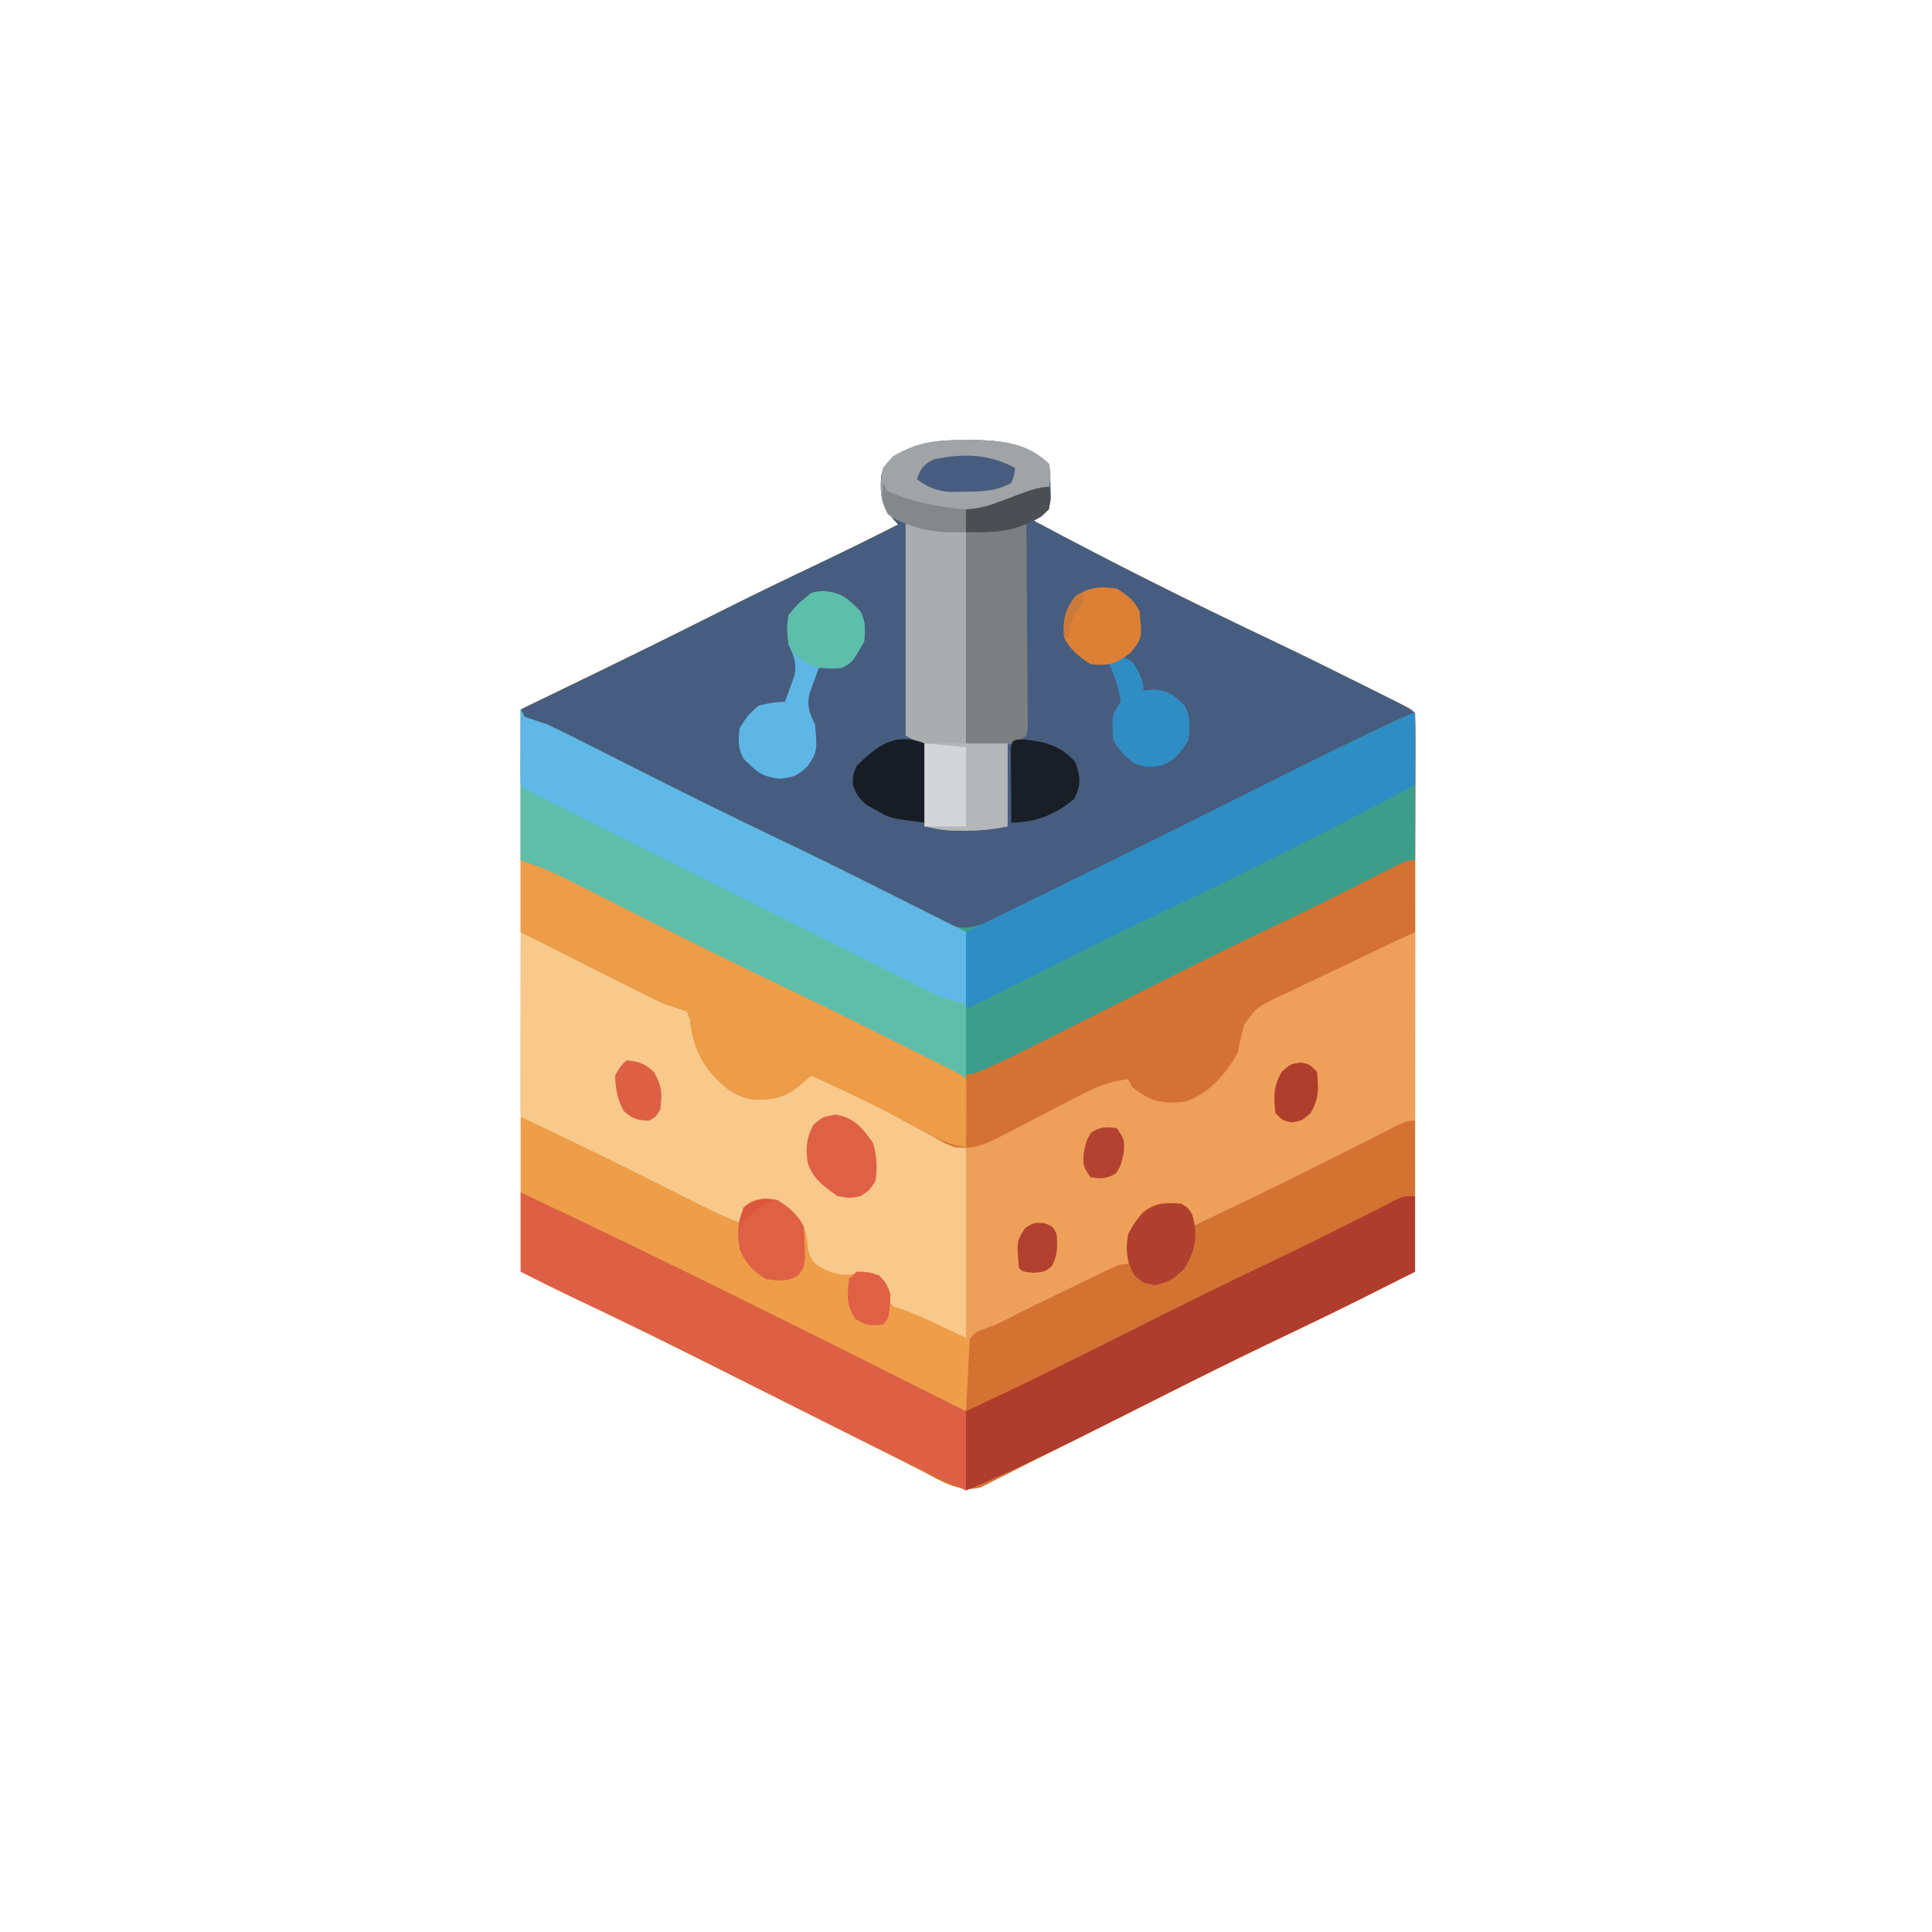 <?xml version="1.0" encoding="UTF-8"?>
<svg version="1.1" xmlns="http://www.w3.org/2000/svg" width="512" height="512">
<path d="M0 0 C0.888 0 1.776 0 2.691 0 C10.015 0.128 16.863 0.988 22.25 6.375 C22.586 9.09 22.586 9.09 22.625 12.312 C22.653 13.373 22.682 14.434 22.711 15.527 C22.25 18.375 22.25 18.375 20.227 20.254 C19.574 20.624 18.922 20.994 18.25 21.375 C39.086 32.528 60.227 43.095 81.58 53.22 C89.641 57.055 97.638 61.012 105.625 65 C106.566 65.469 106.566 65.469 107.526 65.947 C109.297 66.829 111.067 67.715 112.836 68.602 C113.857 69.113 114.879 69.624 115.931 70.151 C118.25 71.375 118.25 71.375 119.25 72.375 C119.347 74.286 119.372 76.201 119.37 78.114 C119.372 79.984 119.372 79.984 119.374 81.892 C119.371 83.286 119.367 84.68 119.364 86.074 C119.363 87.533 119.363 88.991 119.364 90.449 C119.364 94.42 119.358 98.391 119.351 102.362 C119.345 106.507 119.345 110.653 119.343 114.798 C119.34 122.653 119.332 130.508 119.322 138.364 C119.311 147.304 119.305 156.245 119.3 165.185 C119.29 183.582 119.272 201.978 119.25 220.375 C115.485 222.265 111.718 224.153 107.951 226.04 C106.9 226.567 105.85 227.095 104.767 227.638 C97.891 231.082 90.982 234.444 84.031 237.734 C75.4 241.838 66.825 246.045 58.281 250.328 C57.687 250.626 57.093 250.924 56.48 251.231 C52.235 253.359 47.993 255.492 43.75 257.625 C35.567 261.74 27.379 265.843 19.174 269.915 C16.575 271.213 13.989 272.533 11.406 273.861 C10.073 274.528 8.74 275.194 7.406 275.859 C5.795 276.683 5.795 276.683 4.15 277.522 C-1.675 279.235 -7.247 275.265 -12.41 272.651 C-13.526 272.091 -13.526 272.091 -14.665 271.521 C-17.121 270.29 -19.574 269.053 -22.027 267.816 C-23.757 266.948 -25.487 266.081 -27.217 265.214 C-31.782 262.925 -36.344 260.631 -40.906 258.336 C-49.007 254.262 -57.11 250.194 -65.215 246.129 C-66.081 245.694 -66.947 245.26 -67.84 244.812 C-79.564 238.932 -91.321 233.139 -103.186 227.547 C-108.072 225.222 -112.91 222.795 -117.75 220.375 C-117.75 171.205 -117.75 122.035 -117.75 71.375 C-106.2 65.765 -94.65 60.155 -82.75 54.375 C-71.985 48.993 -71.985 48.993 -61.227 43.598 C-54.039 40.004 -46.794 36.536 -39.536 33.089 C-32.224 29.614 -24.968 26.041 -17.75 22.375 C-18.721 21.292 -18.721 21.292 -19.711 20.188 C-22.391 16.491 -22.451 14.192 -22.266 9.75 C-21.75 7.375 -21.75 7.375 -19.125 4.375 C-12.755 0.6 -7.248 -0.012 0 0 Z " fill="#EEA05A" transform="translate(255.75,116.625)"/>
<path d="M0 0 C0.888 0 1.776 0 2.691 0 C10.015 0.128 16.863 0.988 22.25 6.375 C22.586 9.09 22.586 9.09 22.625 12.312 C22.653 13.373 22.682 14.434 22.711 15.527 C22.25 18.375 22.25 18.375 20.227 20.254 C19.574 20.624 18.922 20.994 18.25 21.375 C39.086 32.528 60.227 43.095 81.58 53.22 C89.641 57.055 97.638 61.012 105.625 65 C106.566 65.469 106.566 65.469 107.526 65.947 C109.297 66.829 111.067 67.715 112.836 68.602 C113.857 69.113 114.879 69.624 115.931 70.151 C118.25 71.375 118.25 71.375 119.25 72.375 C119.339 75.259 119.365 78.12 119.348 81.004 C119.346 82.3 119.346 82.3 119.343 83.623 C119.338 86.394 119.325 89.166 119.312 91.938 C119.307 93.812 119.303 95.686 119.299 97.561 C119.288 102.165 119.271 106.77 119.25 111.375 C113.691 114.167 108.131 116.956 102.569 119.743 C100.689 120.686 98.809 121.629 96.929 122.573 C86.659 127.732 76.363 132.824 65.98 137.754 C57.682 141.696 49.446 145.748 41.242 149.883 C40.162 150.427 39.082 150.971 37.97 151.531 C33.553 153.757 29.138 155.987 24.726 158.223 C21.442 159.886 18.155 161.541 14.867 163.195 C13.374 163.956 13.374 163.956 11.85 164.732 C10.923 165.197 9.997 165.662 9.042 166.141 C8.235 166.55 7.427 166.959 6.595 167.38 C3.233 168.807 0.635 169.804 -2.943 168.696 C-3.68 168.318 -4.416 167.941 -5.175 167.552 C-6.022 167.127 -6.868 166.702 -7.74 166.264 C-8.648 165.79 -9.556 165.316 -10.492 164.828 C-11.452 164.342 -12.411 163.856 -13.399 163.356 C-16.481 161.792 -19.553 160.209 -22.625 158.625 C-26.62 156.584 -30.619 154.55 -34.617 152.516 C-36.126 151.745 -36.126 151.745 -37.666 150.959 C-45.388 147.03 -53.181 143.268 -61.01 139.555 C-72.485 134.099 -83.832 128.388 -95.188 122.688 C-97.395 121.581 -99.603 120.475 -101.811 119.369 C-107.125 116.707 -112.437 114.041 -117.75 111.375 C-117.75 98.175 -117.75 84.975 -117.75 71.375 C-112.552 68.859 -107.355 66.343 -102 63.75 C-89.482 57.68 -77.01 51.531 -64.581 45.281 C-56.279 41.115 -47.925 37.073 -39.536 33.089 C-32.224 29.614 -24.968 26.041 -17.75 22.375 C-18.721 21.292 -18.721 21.292 -19.711 20.188 C-22.391 16.491 -22.451 14.192 -22.266 9.75 C-21.75 7.375 -21.75 7.375 -19.125 4.375 C-12.755 0.6 -7.248 -0.012 0 0 Z " fill="#465D7F" transform="translate(255.75,116.625)"/>
<path d="M0 0 C0.33 0.66 0.66 1.32 1 2 C2.999 2.668 5 3.334 7 4 C10.472 5.594 13.87 7.331 17.277 9.059 C18.28 9.562 19.282 10.066 20.315 10.585 C23.524 12.199 26.731 13.818 29.938 15.438 C34.112 17.543 38.288 19.646 42.465 21.746 C43.507 22.27 44.549 22.794 45.623 23.334 C53.592 27.327 61.622 31.183 69.675 35.002 C75.953 37.991 82.166 41.085 88.348 44.266 C89.16 44.681 89.971 45.097 90.808 45.526 C94.068 47.196 97.328 48.867 100.575 50.562 C103.013 51.832 105.46 53.082 107.91 54.328 C108.638 54.714 109.366 55.101 110.116 55.499 C114.503 57.704 117.135 58.576 122 57 C125.028 55.747 127.952 54.326 130.883 52.863 C131.754 52.436 132.625 52.009 133.522 51.569 C136.394 50.158 139.259 48.735 142.125 47.312 C144.135 46.322 146.145 45.332 148.155 44.343 C164.115 36.475 180.023 28.504 195.928 20.528 C205.606 15.677 215.295 10.857 225.062 6.188 C225.966 5.755 226.869 5.323 227.8 4.878 C230.856 3.43 233.788 2.071 237 1 C237 13.87 237 26.74 237 40 C231.441 42.791 225.881 45.581 220.319 48.368 C218.439 49.311 216.559 50.254 214.679 51.198 C204.409 56.357 194.113 61.449 183.73 66.379 C175.432 70.321 167.196 74.373 158.992 78.508 C157.912 79.052 156.832 79.596 155.72 80.156 C151.303 82.382 146.888 84.612 142.476 86.848 C139.192 88.511 135.905 90.166 132.617 91.82 C131.124 92.581 131.124 92.581 129.6 93.357 C128.673 93.822 127.747 94.287 126.792 94.766 C125.985 95.175 125.177 95.584 124.345 96.005 C120.983 97.432 118.385 98.429 114.807 97.321 C114.07 96.943 113.334 96.566 112.575 96.177 C111.728 95.752 110.882 95.327 110.01 94.889 C109.102 94.415 108.194 93.941 107.258 93.453 C106.298 92.967 105.339 92.481 104.351 91.981 C101.269 90.417 98.197 88.834 95.125 87.25 C91.13 85.209 87.131 83.175 83.133 81.141 C82.127 80.627 81.12 80.113 80.084 79.584 C72.362 75.655 64.569 71.893 56.74 68.18 C45.265 62.724 33.918 57.013 22.562 51.312 C20.355 50.206 18.147 49.1 15.939 47.994 C10.625 45.332 5.313 42.666 0 40 C0 26.8 0 13.6 0 0 Z " fill="#3C9E8A" transform="translate(138,188)"/>
<path d="M0 0 C0 13.2 0 26.4 0 40 C-3.486 41.753 -6.971 43.506 -10.562 45.312 C-11.606 45.839 -12.65 46.365 -13.725 46.907 C-19.686 49.896 -25.677 52.807 -31.7 55.669 C-41.507 60.33 -51.261 65.087 -60.969 69.953 C-61.562 70.251 -62.155 70.548 -62.767 70.854 C-67.013 72.983 -71.256 75.116 -75.5 77.25 C-83.683 81.365 -91.871 85.468 -100.076 89.54 C-102.675 90.838 -105.261 92.158 -107.844 93.486 C-109.177 94.153 -110.51 94.819 -111.844 95.484 C-112.918 96.033 -113.993 96.582 -115.1 97.147 C-120.925 98.86 -126.497 94.89 -131.66 92.276 C-132.404 91.903 -133.148 91.53 -133.915 91.146 C-136.371 89.915 -138.824 88.678 -141.277 87.441 C-143.007 86.573 -144.737 85.706 -146.467 84.839 C-151.032 82.55 -155.594 80.256 -160.156 77.961 C-168.257 73.887 -176.36 69.819 -184.465 65.754 C-185.331 65.319 -186.197 64.885 -187.09 64.437 C-198.814 58.557 -210.571 52.764 -222.436 47.172 C-227.331 44.861 -232.165 42.435 -237 40 C-237 33.07 -237 26.14 -237 19 C-197.329 37.649 -158.181 57.349 -119 77 C-119.093 75.759 -119.186 74.517 -119.281 73.238 C-119.461 69.921 -119.546 66.629 -119.465 63.307 C-119.44 62.183 -119.44 62.183 -119.415 61.035 C-118.898 58.5 -118.009 57.549 -116.055 55.895 C-114.386 55.223 -112.697 54.599 -111 54 C-109.054 53.069 -107.138 52.086 -105.217 51.103 C-102.301 49.621 -99.355 48.205 -96.407 46.787 C-94.107 45.679 -91.811 44.562 -89.516 43.443 C-88.055 42.736 -86.594 42.03 -85.133 41.324 C-84.446 40.99 -83.76 40.656 -83.053 40.311 C-78.23 38 -78.23 38 -76 38 C-76.082 36.804 -76.165 35.608 -76.25 34.375 C-76.258 29.903 -74.887 27.464 -72 24 C-68.305 21.537 -66.367 21.61 -62 22 C-60.062 23.312 -60.062 23.312 -59 25 C-59 25.99 -59 26.98 -59 28 C-47.712 22.646 -36.448 17.252 -25.285 11.641 C-24.559 11.276 -23.833 10.911 -23.084 10.535 C-19.483 8.724 -15.884 6.906 -12.289 5.082 C-10.965 4.414 -9.641 3.746 -8.316 3.078 C-7.145 2.484 -5.974 1.89 -4.768 1.278 C-2 0 -2 0 0 0 Z " fill="#D47232" transform="translate(375,297)"/>
<path d="M0 0 C7.803 2.405 15.069 6.027 22.413 9.554 C24.173 10.39 25.941 11.209 27.717 12.011 C43.325 19.076 43.325 19.076 46.208 24.409 C47.41 27.598 48.217 30.692 49 34 C51.364 38.076 54.616 41.246 59 43 C63.656 43.554 67.621 43.616 71.938 41.688 C73.747 40.207 75.363 38.665 77 37 C88.883 42.6 100.718 48.213 112.234 54.539 C114.971 56.081 114.971 56.081 118 57 C118 73.83 118 90.66 118 108 C113.436 106.479 109.142 104.86 104.812 102.812 C103.889 102.413 103.889 102.413 102.947 102.006 C97.786 99.54 96.915 97.062 95 92 C92.009 90.982 90.125 90.635 87.098 91.617 C83.469 92.279 81.052 90.521 77.98 88.727 C75.078 86.197 74.862 83.859 74.387 80.156 C73.821 77.003 72.224 75.224 70 73 C67.201 71.601 65.095 71.747 62 72 C59.963 73.545 59.139 74.721 58 77 C50.827 74.813 44.34 71.875 37.656 68.492 C36.081 67.703 36.081 67.703 34.474 66.898 C32.27 65.793 30.069 64.685 27.868 63.575 C24.486 61.868 21.099 60.169 17.711 58.473 C15.567 57.396 13.424 56.32 11.281 55.242 C10.265 54.732 9.248 54.221 8.201 53.696 C7.269 53.225 6.337 52.754 5.377 52.269 C4.554 51.854 3.73 51.439 2.882 51.011 C1 50 1 50 0 49 C-0.093 47.465 -0.117 45.926 -0.114 44.388 C-0.113 43.407 -0.113 42.427 -0.113 41.416 C-0.108 40.349 -0.103 39.283 -0.098 38.184 C-0.096 37.097 -0.095 36.011 -0.093 34.892 C-0.088 31.407 -0.075 27.922 -0.062 24.438 C-0.057 22.081 -0.053 19.725 -0.049 17.369 C-0.038 11.579 -0.021 5.79 0 0 Z " fill="#F8C98B" transform="translate(138,247)"/>
<path d="M0 0 C3.977 1.326 7.248 2.501 10.906 4.347 C12.296 5.045 12.296 5.045 13.713 5.756 C14.704 6.258 15.694 6.76 16.715 7.277 C17.762 7.803 18.808 8.329 19.887 8.871 C23.239 10.556 26.588 12.246 29.938 13.938 C34.299 16.137 38.663 18.334 43.027 20.527 C44.112 21.073 45.198 21.619 46.315 22.181 C54.407 26.236 62.56 30.146 70.74 34.019 C76.982 36.99 83.129 40.109 89.242 43.336 C90.858 44.18 92.474 45.024 94.09 45.867 C96.518 47.134 98.94 48.41 101.349 49.713 C103.758 51.011 106.185 52.27 108.617 53.523 C109.33 53.92 110.042 54.317 110.777 54.725 C114.566 56.632 117.074 57.372 121.199 56.122 C122.818 55.458 124.417 54.745 126 54 C126.971 53.548 127.942 53.095 128.943 52.629 C132.384 50.975 135.791 49.26 139.195 47.531 C140.472 46.889 141.75 46.247 143.027 45.605 C146.384 43.918 149.738 42.224 153.091 40.528 C159.039 37.521 164.992 34.526 170.945 31.531 C171.59 31.206 172.236 30.882 172.9 30.547 C182.335 25.799 191.819 21.167 201.362 16.639 C209.884 12.595 218.301 8.366 226.705 4.084 C228.299 3.279 228.299 3.279 229.926 2.457 C230.858 1.982 231.791 1.508 232.751 1.019 C235 0 235 0 237 0 C237 6.27 237 12.54 237 19 C235.683 19.614 234.366 20.228 233.009 20.861 C228.111 23.156 223.236 25.496 218.366 27.85 C216.258 28.861 214.145 29.86 212.025 30.846 C208.973 32.269 205.945 33.735 202.918 35.211 C201.971 35.641 201.024 36.07 200.048 36.513 C194.983 39.02 194.983 39.02 191.772 43.497 C191.032 45.989 190.509 48.454 190 51 C186.841 56.713 182.301 61.9 176 64 C169.882 64.501 166.905 64.068 162 60 C161.67 59.34 161.34 58.68 161 58 C155.699 58.552 151.818 60.37 147.188 62.816 C145.685 63.588 144.182 64.36 142.68 65.131 C140.334 66.347 137.991 67.567 135.649 68.792 C133.376 69.977 131.095 71.147 128.812 72.316 C128.119 72.685 127.425 73.054 126.71 73.434 C122.653 75.503 119.66 76.605 115 76 C112.661 75.117 112.661 75.117 110.418 73.875 C109.576 73.419 108.734 72.963 107.866 72.493 C106.982 72.001 106.098 71.508 105.188 71 C103.325 69.991 101.46 68.984 99.594 67.98 C98.662 67.478 97.73 66.976 96.77 66.458 C92.635 64.281 88.426 62.279 84.188 60.312 C83.459 59.974 82.73 59.636 81.979 59.287 C80.321 58.521 78.661 57.76 77 57 C76.051 57.804 75.103 58.609 74.125 59.438 C70.001 62.934 67.062 63.472 61.668 63.402 C56.252 62.586 52.85 59.246 49.465 55.137 C46.525 50.86 45.342 47.038 44.848 41.883 C44.568 41.261 44.288 40.64 44 40 C42.003 39.324 40.002 38.66 38 38 C34.99 36.637 32.049 35.141 29.102 33.648 C28.267 33.23 27.432 32.811 26.571 32.379 C23.921 31.048 21.273 29.712 18.625 28.375 C16.822 27.468 15.018 26.562 13.215 25.656 C8.807 23.442 4.404 21.221 0 19 C0 12.73 0 6.46 0 0 Z " fill="#D37233" transform="translate(138,228)"/>
<path d="M0 0 C0.33 0.66 0.66 1.32 1 2 C2.999 2.668 5 3.334 7 4 C10.472 5.594 13.87 7.331 17.277 9.059 C18.28 9.562 19.282 10.066 20.315 10.585 C23.524 12.199 26.731 13.818 29.938 15.438 C43.094 22.075 56.269 28.649 69.58 34.973 C79.601 39.742 89.521 44.705 99.438 49.688 C101.26 50.601 103.082 51.515 104.904 52.428 C109.271 54.616 113.635 56.808 118 59 C118 71.87 118 84.74 118 98 C105.909 92.345 93.928 86.514 82.017 80.49 C74.788 76.848 67.509 73.324 60.199 69.848 C47.57 63.835 35.063 57.588 22.562 51.312 C20.355 50.206 18.147 49.1 15.939 47.994 C10.625 45.332 5.313 42.666 0 40 C0 26.8 0 13.6 0 0 Z " fill="#5FBEAA" transform="translate(138,188)"/>
<path d="M0 0 C3.977 1.326 7.248 2.501 10.906 4.347 C12.296 5.045 12.296 5.045 13.713 5.756 C14.704 6.258 15.694 6.76 16.715 7.277 C17.762 7.803 18.808 8.329 19.887 8.871 C23.239 10.556 26.588 12.246 29.938 13.938 C43.469 20.761 57.015 27.533 70.704 34.037 C79.493 38.218 88.214 42.531 96.916 46.893 C99.451 48.163 101.989 49.429 104.527 50.695 C106.151 51.508 107.775 52.32 109.398 53.133 C110.152 53.509 110.906 53.885 111.683 54.272 C116.885 56.885 116.885 56.885 118 58 C118.086 59.343 118.107 60.69 118.098 62.035 C118.093 63.248 118.093 63.248 118.088 64.486 C118.075 65.762 118.075 65.762 118.062 67.062 C118.058 67.917 118.053 68.771 118.049 69.65 C118.037 71.767 118.019 73.883 118 76 C112.813 75.429 108.745 72.901 104.25 70.438 C95.31 65.626 86.227 61.23 77 57 C76.051 57.804 75.103 58.609 74.125 59.438 C70.001 62.934 67.062 63.472 61.668 63.402 C56.252 62.586 52.85 59.246 49.465 55.137 C46.525 50.86 45.342 47.038 44.848 41.883 C44.568 41.261 44.288 40.64 44 40 C42.003 39.324 40.002 38.66 38 38 C34.99 36.637 32.049 35.141 29.102 33.648 C28.267 33.23 27.432 32.811 26.571 32.379 C23.921 31.048 21.273 29.712 18.625 28.375 C16.822 27.468 15.018 26.562 13.215 25.656 C8.807 23.442 4.404 21.221 0 19 C0 12.73 0 6.46 0 0 Z " fill="#ED9D47" transform="translate(138,228)"/>
<path d="M0 0 C13.939 6.497 27.7 13.311 41.431 20.234 C42.157 20.599 42.882 20.964 43.63 21.34 C44.999 22.029 46.368 22.719 47.735 23.411 C51.104 25.105 54.473 26.664 58 28 C58.289 27.196 58.578 26.391 58.875 25.562 C60 23 60 23 62 22 C66.179 21.43 67.694 21.794 71.25 24.188 C74.747 27.764 75.922 30.082 76.125 35.062 C77.13 38.436 77.614 38.771 80.562 40.438 C83.756 41.853 85.827 42.123 89.25 41.5 C93 41 93 41 95.438 42.625 C97.101 45.154 97.668 47.01 98 50 C98.828 50.255 99.655 50.51 100.508 50.773 C104.435 52.153 108.123 53.836 111.875 55.625 C114.226 56.739 116.578 57.852 119 59 C118.67 65.27 118.34 71.54 118 78 C113.298 76.433 109.092 74.681 104.707 72.459 C104.002 72.106 103.297 71.753 102.57 71.389 C100.244 70.222 97.921 69.051 95.598 67.879 C93.958 67.056 92.317 66.233 90.677 65.411 C86.349 63.24 82.023 61.065 77.698 58.888 C70.021 55.026 62.341 51.17 54.66 47.316 C53.427 46.698 53.427 46.698 52.169 46.066 C41.46 40.694 30.727 35.386 19.886 30.283 C13.113 27.093 6.545 23.636 0 20 C0 13.4 0 6.8 0 0 Z " fill="#EE9E48" transform="translate(138,296)"/>
<path d="M0 0 C39.671 18.649 78.818 38.351 118 58 C118 64.93 118 71.86 118 79 C106.418 73.598 94.94 68.014 83.516 62.289 C82.823 61.942 82.13 61.595 81.416 61.237 C75.631 58.338 69.849 55.433 64.067 52.528 C59.051 50.009 54.034 47.491 49.016 44.977 C48.321 44.629 47.627 44.281 46.912 43.922 C36.278 38.598 25.591 33.394 14.839 28.31 C9.854 25.948 4.926 23.481 0 21 C0 14.07 0 7.14 0 0 Z " fill="#DD6045" transform="translate(138,316)"/>
<path d="M0 0 C0 6.6 0 13.2 0 20 C-3.519 21.774 -7.041 23.544 -10.562 25.312 C-11.514 25.793 -12.466 26.273 -13.447 26.768 C-19.501 29.804 -25.585 32.763 -31.703 35.669 C-41.501 40.324 -51.24 45.083 -60.934 49.953 C-61.526 50.251 -62.118 50.548 -62.728 50.854 C-68.198 53.602 -73.665 56.356 -79.131 59.113 C-92.287 65.749 -105.413 72.285 -119 78 C-119 71.07 -119 64.14 -119 57 C-116.071 55.618 -113.142 54.236 -110.125 52.812 C-98.334 47.207 -86.668 41.356 -75 35.5 C-62.924 29.44 -50.843 23.411 -38.627 17.635 C-30.218 13.653 -21.901 9.493 -13.59 5.312 C-12.395 4.713 -12.395 4.713 -11.175 4.102 C-9.296 3.15 -7.43 2.171 -5.566 1.188 C-3 0 -3 0 0 0 Z " fill="#AE3D2D" transform="translate(375,317)"/>
<path d="M0 0 C0 6.27 0 12.54 0 19 C-22.628 31.094 -45.584 42.628 -68.791 53.573 C-80.913 59.327 -92.875 65.415 -104.86 71.449 C-105.72 71.881 -106.579 72.312 -107.465 72.757 C-109.103 73.58 -110.739 74.405 -112.375 75.232 C-117.888 78 -117.888 78 -119 78 C-119 71.4 -119 64.8 -119 58 C-117.675 57.353 -116.35 56.705 -114.985 56.038 C-108.697 52.965 -102.411 49.89 -96.125 46.812 C-94.978 46.251 -93.83 45.689 -92.648 45.11 C-75.935 36.925 -59.264 28.66 -42.632 20.311 C-30.045 13.995 -17.421 7.775 -4.672 1.79 C-0.884 0 -0.884 0 0 0 Z " fill="#2E8DC4" transform="translate(375,189)"/>
<path d="M0 0 C0.33 0.66 0.66 1.32 1 2 C2.999 2.668 5 3.334 7 4 C10.472 5.594 13.87 7.331 17.277 9.059 C18.28 9.562 19.282 10.066 20.315 10.585 C23.524 12.199 26.731 13.818 29.938 15.438 C43.094 22.075 56.269 28.649 69.58 34.973 C79.601 39.742 89.521 44.705 99.438 49.688 C101.26 50.601 103.082 51.515 104.904 52.428 C109.271 54.616 113.635 56.808 118 59 C118 65.27 118 71.54 118 78 C114.008 77.202 111.657 76.516 108.154 74.76 C107.206 74.289 106.258 73.818 105.281 73.333 C104.254 72.814 103.226 72.296 102.167 71.762 C101.075 71.217 99.984 70.672 98.859 70.111 C95.874 68.62 92.891 67.123 89.91 65.624 C86.789 64.056 83.666 62.494 80.542 60.932 C75.302 58.31 70.063 55.683 64.826 53.054 C58.098 49.675 51.365 46.304 44.632 42.935 C38.847 40.04 33.064 37.142 27.281 34.244 C25.419 33.311 23.557 32.379 21.695 31.446 C18.234 29.713 14.774 27.976 11.315 26.238 C10.28 25.72 9.244 25.201 8.177 24.667 C7.24 24.196 6.303 23.725 5.339 23.24 C4.52 22.829 3.702 22.418 2.858 21.995 C1 21 1 21 0 20 C-0.087 18.511 -0.107 17.019 -0.098 15.527 C-0.094 14.628 -0.091 13.729 -0.088 12.803 C-0.08 11.857 -0.071 10.912 -0.062 9.938 C-0.058 8.988 -0.053 8.039 -0.049 7.061 C-0.037 4.707 -0.021 2.354 0 0 Z " fill="#5FB8E6" transform="translate(138,188)"/>
<path d="M0 0 C0.888 0 1.776 0 2.691 0 C10.015 0.128 16.863 0.988 22.25 6.375 C22.75 9.25 22.75 9.25 22.25 12.375 C15.512 18.291 9.013 18.375 0.25 18.375 C0.25 39.165 0.25 59.955 0.25 81.375 C5.695 80.88 5.695 80.88 11.25 80.375 C11.25 87.635 11.25 94.895 11.25 102.375 C7.305 103.164 4.207 103.51 0.25 103.5 C-0.761 103.503 -1.771 103.505 -2.812 103.508 C-5.75 103.375 -5.75 103.375 -10.75 102.375 C-11.08 95.115 -11.41 87.855 -11.75 80.375 C-13.07 79.715 -14.39 79.055 -15.75 78.375 C-15.75 59.565 -15.75 40.755 -15.75 21.375 C-17.07 20.715 -18.39 20.055 -19.75 19.375 C-22.211 16.914 -22.127 15.968 -22.25 12.562 C-22.166 8.406 -21.996 7.656 -19.125 4.375 C-12.755 0.6 -7.248 -0.012 0 0 Z " fill="#A9ADB0" transform="translate(255.75,116.625)"/>
<path d="M0 0 C0.069 7.267 0.123 14.534 0.155 21.801 C0.171 25.175 0.192 28.549 0.226 31.923 C0.263 35.801 0.28 39.677 0.293 43.555 C0.308 44.769 0.324 45.984 0.34 47.235 C0.34 48.356 0.34 49.477 0.341 50.632 C0.347 51.623 0.354 52.613 0.361 53.634 C0.242 54.414 0.123 55.195 0 56 C-5.424 59.616 -9.246 59 -16 59 C-16 40.19 -16 21.38 -16 2 C-3 0 -3 0 0 0 Z " fill="#7C7E80" transform="translate(272,139)"/>
<path d="M0 0 C0.888 0 1.776 0 2.691 0 C10.015 0.128 16.863 0.988 22.25 6.375 C22.75 9.25 22.75 9.25 22.25 12.375 C15.763 18.071 8.498 18.712 0.25 18.375 C0.25 20.355 0.25 22.335 0.25 24.375 C-7.208 24.789 -13.88 23.679 -20.375 19.812 C-22.641 15.796 -22.707 11.846 -21.75 7.375 C-15.775 0.546 -8.533 -0.014 0 0 Z " fill="#A1A4A7" transform="translate(255.75,116.625)"/>
<path d="M0 0 C4.995 0.491 6.318 1.881 9.812 5.375 C11.246 8.241 11.119 10.188 10.812 13.375 C7.655 18.954 7.655 18.954 4.812 20.375 C2.813 20.415 0.812 20.418 -1.188 20.375 C-1.721 21.787 -2.239 23.205 -2.75 24.625 C-3.04 25.414 -3.33 26.203 -3.629 27.016 C-4.42 30.359 -3.692 32.366 -2.188 35.375 C-1.606 42.465 -1.606 42.465 -4.062 46.312 C-6.756 48.927 -7.672 49.316 -11.438 49.75 C-16.38 49.256 -17.726 47.837 -21.188 44.375 C-22.639 41.472 -22.56 39.602 -22.188 36.375 C-20.125 33.062 -20.125 33.062 -17.188 30.375 C-13.375 29.5 -13.375 29.5 -10.188 29.375 C-9.654 27.963 -9.136 26.545 -8.625 25.125 C-8.335 24.336 -8.045 23.547 -7.746 22.734 C-6.955 19.391 -7.683 17.384 -9.188 14.375 C-9.694 9.221 -9.694 9.221 -9.188 6.375 C-6.75 3.438 -6.75 3.438 -4.188 1.375 C-3.188 0.375 -3.188 0.375 0 0 Z " fill="#5EB6E5" transform="translate(218.188,156.625)"/>
<path d="M0 0 C7.26 0 14.52 0 22 0 C22 7.26 22 14.52 22 22 C18.055 22.789 14.957 23.135 11 23.125 C9.989 23.128 8.979 23.13 7.938 23.133 C5 23 5 23 0 22 C0 14.74 0 7.48 0 0 Z " fill="#B4B6B8" transform="translate(245,197)"/>
<path d="M0 0 C3 1 3 1 4.688 3.938 C6 7 6 7 6 9 C6.887 8.918 7.774 8.835 8.688 8.75 C12.725 9.055 14.139 10.22 17 13 C18.575 16.149 18.348 18.52 18 22 C16.099 25.207 14.632 27.34 11.098 28.77 C8.047 29.396 5.96 29.53 3.188 28 C0.995 26.229 -0.733 24.534 -2 22 C-2.353 15.529 -2.353 15.529 0 12 C-0.378 8.41 -1.584 5.303 -3 2 C-2.01 1.34 -1.02 0.68 0 0 Z " fill="#2F8DC4" transform="translate(297,174)"/>
<path d="M0 0 C2.81 1.794 4.509 3.019 6 6 C6.702 13.132 6.702 13.132 3.625 16.938 C-0.154 19.907 -2.174 20.557 -7 20 C-9.929 18.187 -12.436 16.127 -14 13 C-14.414 8.346 -13.811 5.748 -11 2 C-7.315 -0.457 -4.28 -0.701 0 0 Z " fill="#DC8036" transform="translate(296,156)"/>
<path d="M0 0 C4.995 0.491 6.318 1.881 9.812 5.375 C11.246 8.241 11.119 10.188 10.812 13.375 C7.655 18.954 7.655 18.954 4.812 20.375 C-0.879 20.922 -3.749 19.968 -8.188 16.375 C-9.795 13.16 -9.807 9.851 -9.188 6.375 C-6.75 3.438 -6.75 3.438 -4.188 1.375 C-3.188 0.375 -3.188 0.375 0 0 Z " fill="#5DBEAA" transform="translate(218.188,156.625)"/>
<path d="M0 0 C0 6.93 0 13.86 0 21 C-9.088 19.864 -9.088 19.864 -12.875 17.688 C-13.615 17.279 -14.355 16.87 -15.117 16.449 C-17.262 14.798 -18.058 13.519 -19 11 C-19 8.562 -19 8.562 -18 6 C-12.524 0.524 -7.651 -3.06 0 0 Z " fill="#181D25" transform="translate(245,197)"/>
<path d="M0 0 C5.739 0.447 10.285 1.575 14.18 6.055 C15.537 10.056 15.726 11.935 13.867 15.742 C9.061 19.877 3.509 22.055 -2.82 22.055 C-2.849 18.576 -2.867 15.096 -2.883 11.617 C-2.891 10.624 -2.9 9.631 -2.908 8.607 C-2.911 7.663 -2.915 6.719 -2.918 5.746 C-2.923 4.872 -2.928 3.997 -2.934 3.096 C-2.788 0.482 -2.634 0.079 0 0 Z " fill="#191E27" transform="translate(270.82,195.945)"/>
<path d="M0 0 C5.089 0.893 6.942 3.388 9.875 7.438 C10.95 10.859 11.143 14.082 10.562 17.625 C8.938 20.125 8.938 20.125 6.562 21.625 C3.688 22.188 3.688 22.188 0.562 21.625 C-3.001 19.158 -6.184 16.887 -7.438 12.625 C-7.881 8.563 -7.805 6.317 -5.875 2.688 C-3.438 0.625 -3.438 0.625 0 0 Z " fill="#DF6145" transform="translate(221.438,295.375)"/>
<path d="M0 0 C1.875 1.062 1.875 1.062 3 3 C4.51 8.609 3.848 11.969 1 17 C-1.69 19.835 -3.216 20.856 -7.062 21.562 C-10 21 -10 21 -12.375 19 C-14.406 15.25 -14.817 12.132 -14 8 C-10.482 1.449 -7.478 -0.668 0 0 Z " fill="#AF3F2E" transform="translate(313,319)"/>
<path d="M0 0 C2.921 1.837 5.432 3.864 7 7 C7.147 8.808 7.221 10.623 7.25 12.438 C7.276 13.406 7.302 14.374 7.328 15.371 C7 18 7 18 5.695 19.82 C2.804 21.832 0.4 21.41 -3 21 C-6.541 18.797 -8.419 16.817 -10 13 C-10.652 8.694 -10.738 5.164 -8.375 1.438 C-5.211 -0.478 -3.648 -0.657 0 0 Z " fill="#DE6145" transform="translate(206,318)"/>
<path d="M0 0 C3.63 0.33 7.26 0.66 11 1 C11 7.93 11 14.86 11 22 C7.37 22 3.74 22 0 22 C0 14.74 0 7.48 0 0 Z " fill="#D3D5D7" transform="translate(245,197)"/>
<path d="M0 0 C-0.188 1.875 -0.188 1.875 -1 4 C-5.124 6.205 -8.88 6.299 -13.5 6.312 C-14.789 6.329 -16.078 6.346 -17.406 6.363 C-21.129 5.987 -23.011 5.179 -26 3 C-25.035 0.106 -24.312 -0.84 -21.562 -2.25 C-13.78 -3.888 -7.063 -3.767 0 0 Z " fill="#475C7E" transform="translate(269,124)"/>
<path d="M0 0 C3.372 0.281 4.786 0.804 7.312 3.125 C9.425 6.725 9.533 8.888 9 13 C7.812 15 7.812 15 6 16 C2.936 15.923 1.503 15.467 -0.75 13.375 C-2.431 10.181 -2.871 7.601 -3 4 C-1.562 1.562 -1.562 1.562 0 0 Z " fill="#DD6044" transform="translate(166,281)"/>
<path d="M0 0 C2.375 0.438 2.375 0.438 4.375 2.438 C4.83 7.063 4.976 9.37 2.688 13.438 C0.375 15.438 0.375 15.438 -2.25 15.875 C-4.625 15.438 -4.625 15.438 -6.625 13.438 C-7.08 8.812 -7.226 6.505 -4.938 2.438 C-2.625 0.438 -2.625 0.438 0 0 Z " fill="#AF3E2C" transform="translate(344.625,281.562)"/>
<path d="M0 0 C0.375 2.75 0.375 2.75 0 6 C-6.766 11.799 -13.483 12.303 -22 12 C-22 10.02 -22 8.04 -22 6 C-21.154 5.902 -20.309 5.804 -19.438 5.703 C-13.463 4.916 -5.249 0 0 0 Z " fill="#4B4F53" transform="translate(278,129)"/>
<path d="M0 0 C0.33 0.66 0.66 1.32 1 2 C7.722 5.164 14.67 6.368 22 7 C22 8.98 22 10.96 22 13 C14.589 13.412 7.606 12.49 1.375 8.188 C-0.42 5.331 -0.301 3.309 0 0 Z " fill="#84888B" transform="translate(234,128)"/>
<path d="M0 0 C2.938 0.062 2.938 0.062 6 1 C7.938 3.125 7.938 3.125 9 6 C8.571 12.429 8.571 12.429 7 14 C3.829 14.428 2.397 14.258 -0.312 12.5 C-2.807 8.805 -2.427 6.411 -2 2 C-1.34 1.34 -0.68 0.68 0 0 Z " fill="#DF6044" transform="translate(227,337)"/>
<path d="M0 0 C2 3 2 3 1.812 6.5 C1 10 1 10 -0.25 11.938 C-2.668 13.406 -4.226 13.427 -7 13 C-9 10 -9 10 -8.812 6.5 C-8 3 -8 3 -6.75 1.062 C-4.332 -0.406 -2.774 -0.427 0 0 Z " fill="#B34330" transform="translate(296,299)"/>
<path d="M0 0 C2.312 0.875 2.312 0.875 3.312 2.875 C3.596 6.137 3.599 8.271 2.188 11.25 C0.312 12.875 0.312 12.875 -2.812 13.188 C-5.688 12.875 -5.688 12.875 -6.688 11.875 C-7.271 4.761 -7.271 4.761 -5 1.312 C-2.688 -0.125 -2.688 -0.125 0 0 Z " fill="#B2402F" transform="translate(276.688,324.125)"/>
<path d="M0 0 C0 3 0 3 -1.438 4.875 C-3.201 7.273 -3.595 9.082 -4 12 C-4.33 12 -4.66 12 -5 12 C-5.325 7.346 -4.798 4.766 -2 1 C-1.34 0.67 -0.68 0.34 0 0 Z " fill="#CC7A39" transform="translate(287,157)"/>
<path d="M0 0 C-0.557 0.227 -1.114 0.454 -1.688 0.688 C-4.632 2.359 -6.682 4.553 -9 7 C-8.688 4.625 -8.688 4.625 -8 2 C-4.772 -0.152 -3.716 -0.201 0 0 Z " fill="#DC573C" transform="translate(205,318)"/>
</svg>

